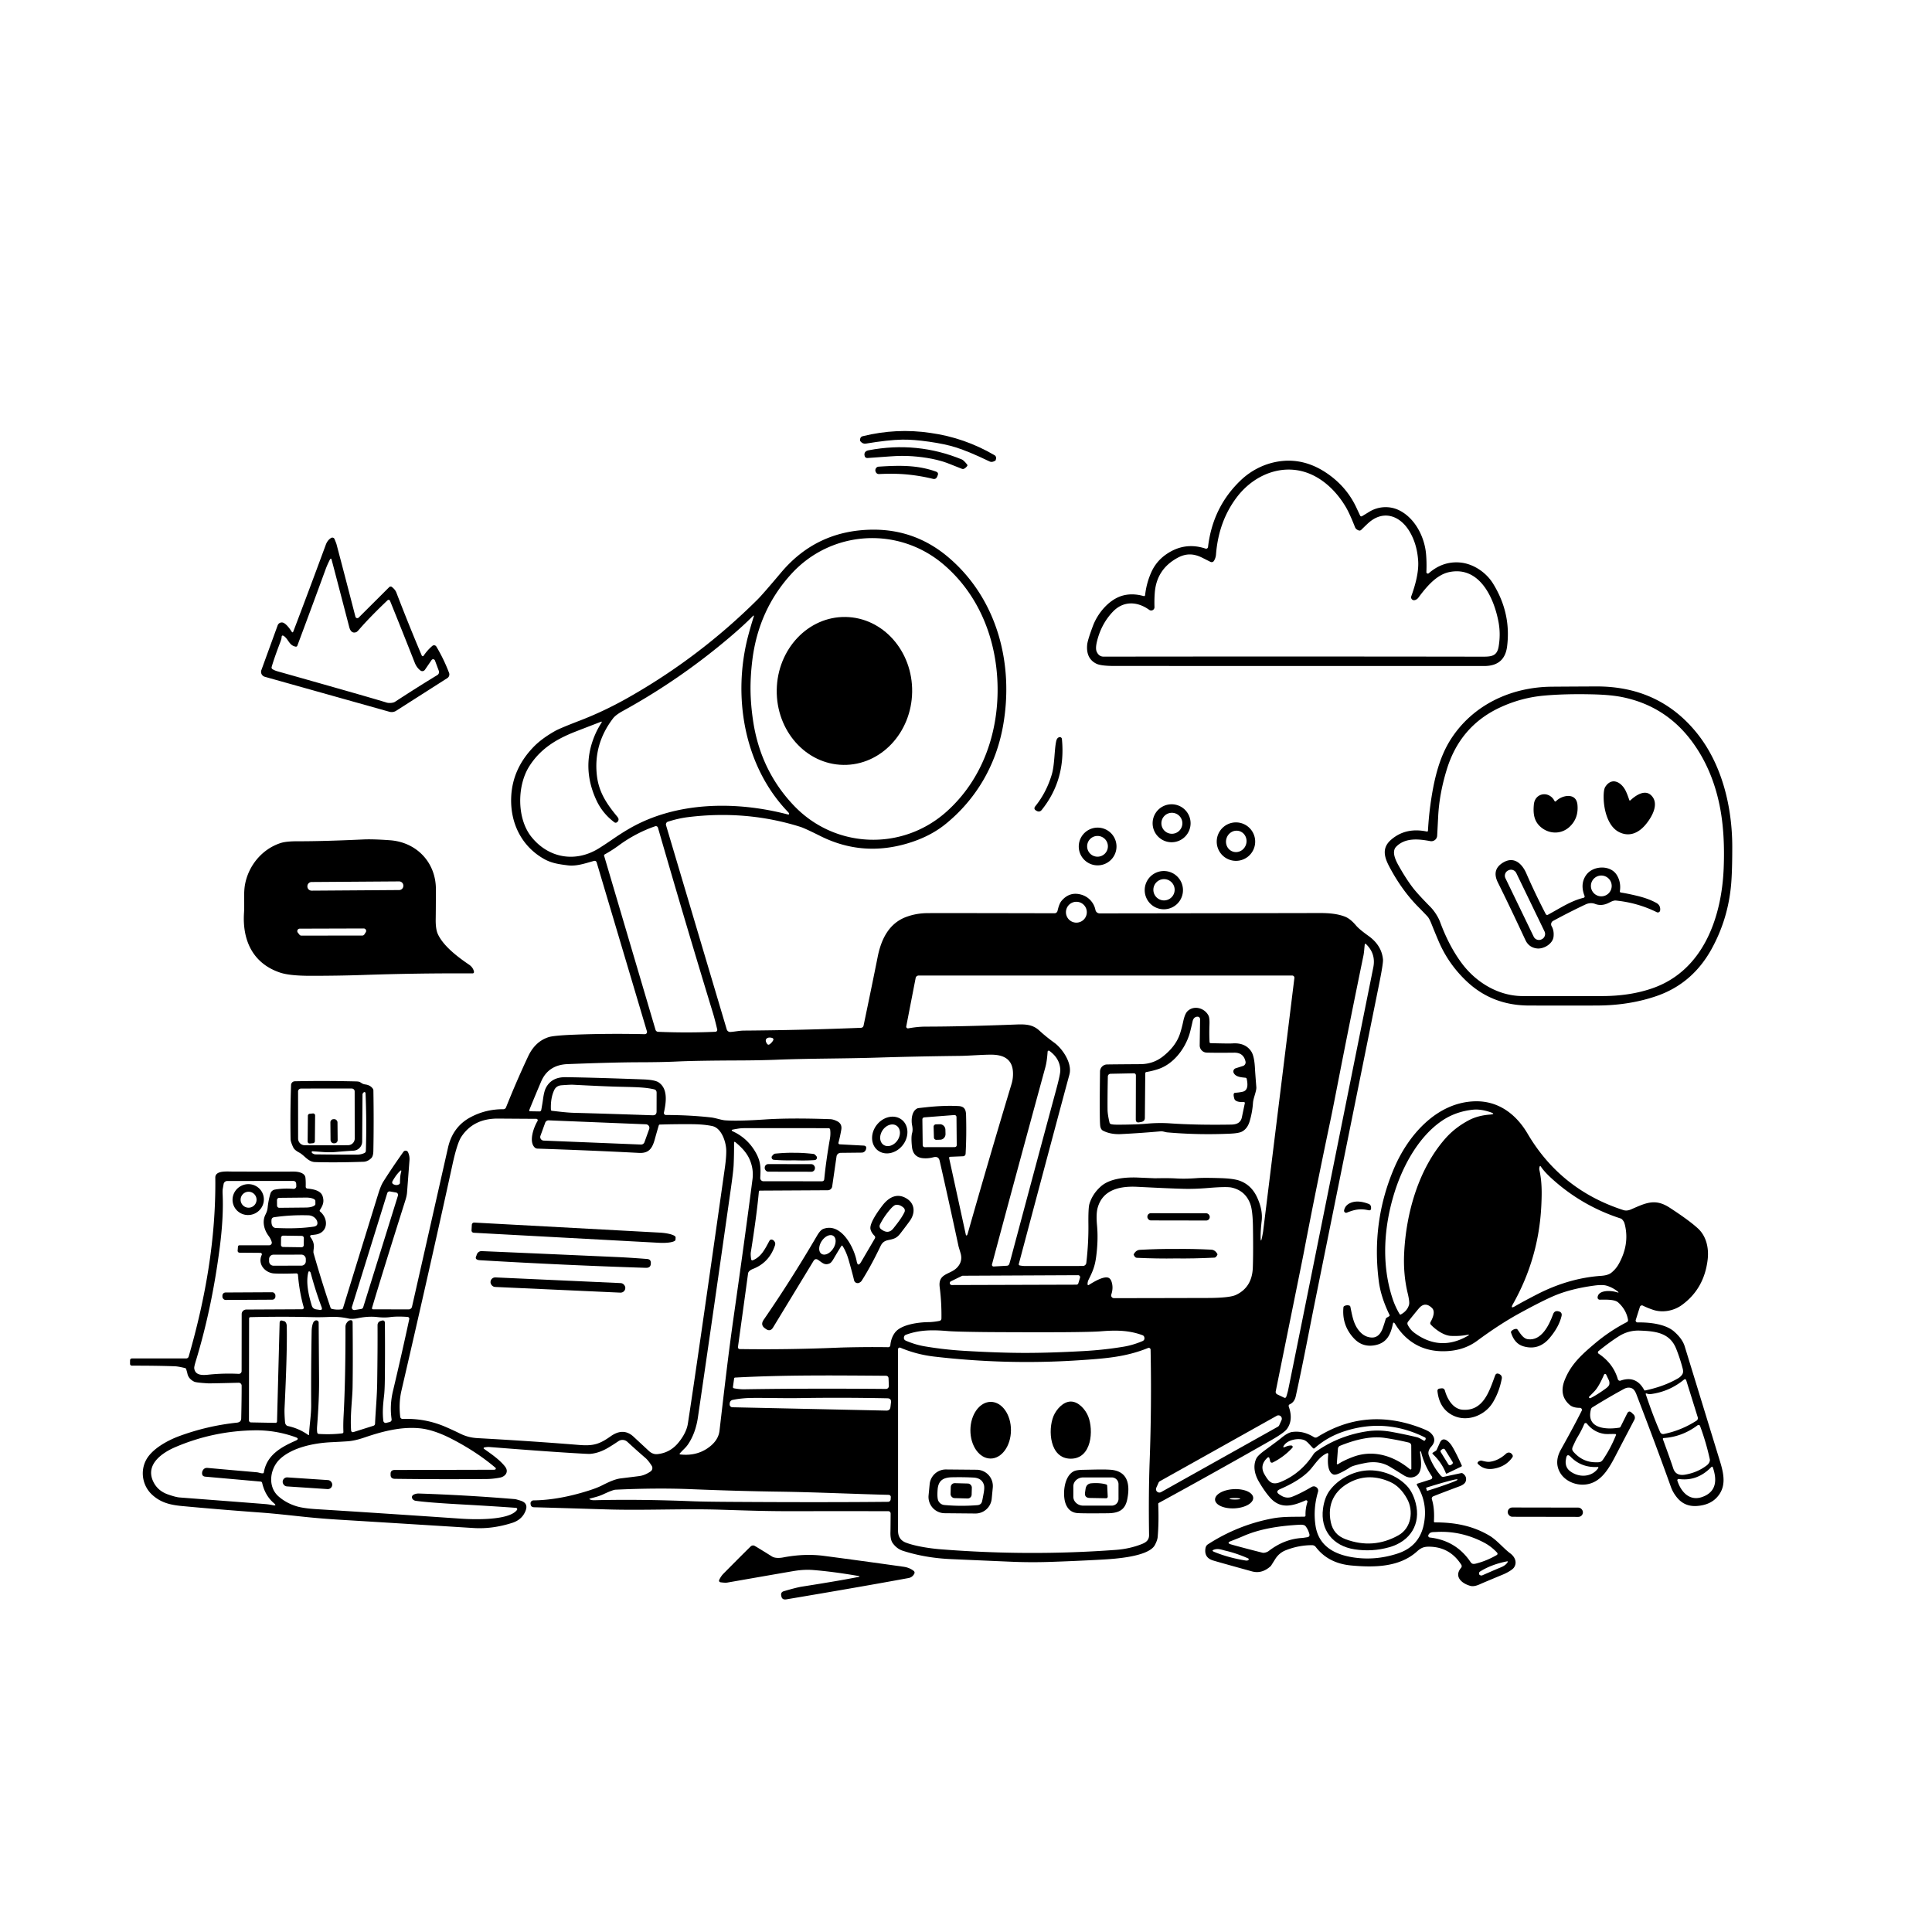 <svg xmlns="http://www.w3.org/2000/svg" version="1.1" viewBox="0.00 0.00 1028.00 1028.00">
<g id="Parent-Group"><path fill="#000000" d="   M 495.06 230.35   Q 513.10 232.84 529.12 242.17   Q 530.51 242.98 529.77 244.94   Q 529.75 244.97 529.71 245.00   Q 527.96 246.24 526.45 245.50   Q 515.67 240.28 508.50 238.02   Q 502.82 236.24 494.38 235.03   Q 485.95 233.82 480.00 233.92   Q 472.48 234.07 460.67 236.05   Q 459.01 236.33 457.68 234.65   Q 457.65 234.61 457.64 234.57   Q 457.48 232.49 459.04 232.10   Q 477.04 227.66 495.06 230.35   Z" id="Group-000000" />
<path fill="#000000" d="   M 473.54 242.85   Q 462.73 243.68 461.57 243.71   Q 460.06 243.74 459.95 241.90   Q 459.95 241.89 459.95 241.82   Q 460.00 240.00 462.18 239.59   Q 488.00 234.69 511.78 244.47   Q 512.78 244.88 514.59 247.16   Q 514.92 247.58 514.60 248.00   Q 513.86 248.99 512.89 249.45   Q 512.42 249.68 511.93 249.49   Q 507.98 247.97 505.68 247.02   C 499.48 244.44 492.18 243.25 485.50 242.76   Q 479.99 242.36 473.54 242.85   Z" id="Group-000000" />
<path fill="#000000" d="   M 724.61 274.71   Q 724.76 274.67 728.57 272.32   C 733.42 269.33 739.58 269.02 744.67 271.61   C 753.02 275.87 758.00 285.75 758.79 294.79   Q 759.18 299.18 758.97 304.40   A 0.77 0.77 0.0 0 0 760.25 305.01   Q 767.60 298.59 776.67 299.29   C 783.82 299.84 790.72 304.52 794.39 310.44   Q 804.16 326.18 801.91 343.98   Q 800.59 354.38 789.76 354.38   Q 707.72 354.39 592.96 354.35   Q 585.75 354.35 583.32 353.13   Q 577.83 350.39 578.47 343.12   Q 578.68 340.65 581.54 333.05   C 584.05 326.37 589.71 319.52 596.42 317.21   Q 601.92 315.33 608.55 317.17   A 0.60 0.59 10.9 0 0 609.30 316.66   Q 610.00 310.34 612.56 304.56   Q 615.24 298.53 620.76 294.79   Q 630.43 288.25 641.44 291.90   A 1.02 1.02 0.0 0 0 642.78 291.05   Q 645.27 269.76 660.24 255.51   C 665.54 250.46 672.32 246.93 679.66 245.65   Q 694.17 243.13 707.32 252.72   Q 716.89 259.70 721.74 270.14   Q 723.71 274.38 723.81 274.51   Q 724.08 274.87 724.61 274.71   Z   M 722.92 282.22   Q 721.44 281.67 721.00 280.53   Q 718.09 273.12 716.03 269.67   C 711.68 262.37 705.47 255.99 697.94 252.55   C 683.46 245.93 667.59 252.13 658.19 264.45   Q 648.39 277.29 647.02 295.07   Q 646.88 296.82 645.96 298.39   A 1.46 1.46 0.0 0 1 644.05 298.95   Q 641.75 297.79 639.70 296.76   C 635.17 294.50 631.11 294.35 626.59 296.80   Q 615.46 302.85 614.46 315.26   Q 614.16 318.93 614.29 323.04   A 1.76 1.76 0.0 0 1 611.51 324.51   C 605.11 319.90 597.75 319.66 592.21 325.42   Q 585.99 331.90 583.70 341.26   Q 582.77 345.06 583.56 346.81   Q 584.75 349.40 587.23 349.39   Q 687.57 349.26 789.05 349.41   C 793.69 349.42 796.55 349.02 797.40 344.11   Q 798.54 337.47 797.38 331.15   C 795.01 318.18 787.25 300.97 771.01 304.43   C 764.26 305.87 758.89 312.37 754.73 317.99   Q 753.96 319.03 752.77 319.32   A 1.56 1.56 0.0 0 1 750.93 317.26   C 753.01 311.52 754.98 304.48 754.60 298.50   Q 754.03 289.49 749.97 282.73   C 744.83 274.19 735.91 271.20 728.05 278.33   Q 726.93 279.34 724.30 281.93   A 1.31 1.31 0.0 0 1 722.92 282.22   Z" id="Group-000000" />
<path fill="#000000" d="   M 482.51 252.45   Q 475.93 251.84 467.85 252.24   Q 466.17 252.33 465.77 250.45   Q 465.76 250.38 465.76 250.37   A 2.01 1.84 87.1 0 1 467.46 248.31   C 478.67 247.57 488.21 247.41 498.02 250.93   Q 499.55 251.48 498.93 252.96   L 498.67 253.59   Q 498.01 255.18 496.39 254.79   Q 489.58 253.12 482.51 252.45   Z" id="Group-000000" />
<path fill="#000000" d="   M 257.61 770.21   A 0.38 0.38 0.0 0 0 257.49 770.88   C 260.76 773.22 265.81 776.56 268.77 780.40   C 270.86 783.11 268.95 785.68 265.98 786.24   Q 262.21 786.95 258.77 786.98   Q 233.42 787.18 210.15 786.87   Q 207.73 786.84 207.83 784.55   Q 207.84 784.48 207.84 784.46   Q 207.67 782.15 210.12 782.15   Q 215.87 782.16 262.75 782.04   Q 263.28 782.03 263.52 781.91   A 0.57 0.56 -38.9 0 0 263.63 780.98   Q 253.74 772.57 240.56 765.74   Q 230.67 760.61 222.98 759.95   C 212.93 759.08 203.05 761.76 193.75 764.94   Q 188.82 766.62 185.09 766.89   Q 181.85 767.12 176.20 767.39   C 167.01 767.83 155.75 770.15 149.15 776.16   C 143.63 781.18 142.18 790.91 148.17 796.19   Q 152.21 799.75 157.72 801.45   Q 161.37 802.58 168.35 803.01   Q 202.21 805.12 245.27 808.07   C 251.56 808.50 270.80 809.21 275.07 803.44   A 0.71 0.71 0.0 0 0 274.55 802.31   Q 263.39 801.48 245.07 800.46   Q 227.64 799.49 221.18 798.56   A 2.07 1.63 20.5 0 1 219.49 795.78   Q 219.99 795.19 221.20 794.87   Q 222.04 794.66 222.89 794.69   Q 248.63 795.55 274.01 797.67   Q 274.58 797.72 277.01 798.49   Q 281.17 799.80 279.71 803.71   Q 277.90 808.60 272.50 810.32   Q 261.98 813.67 252.04 813.05   Q 203.79 810.03 180.82 808.64   Q 171.62 808.08 162.75 807.18   C 156.53 806.54 146.76 805.40 138.75 804.82   Q 116.11 803.16 96.93 801.36   C 90.24 800.74 85.38 799.40 80.96 795.35   C 75.88 790.70 74.48 783.02 77.72 776.89   C 80.86 770.92 89.23 766.40 95.40 764.13   Q 110.26 758.66 126.00 756.99   Q 128.30 756.75 128.35 754.76   Q 128.58 744.67 128.58 737.31   A 1.56 1.56 0.0 0 0 126.98 735.75   Q 111.77 736.13 110.78 736.07   Q 104.41 735.70 103.35 735.18   Q 100.20 733.64 99.68 730.68   Q 99.63 730.39 99.07 728.52   Q 98.93 728.04 98.44 727.93   Q 94.80 727.05 93.02 726.98   Q 83.15 726.63 70.31 726.66   Q 69.19 726.67 69.19 725.54   L 69.20 723.93   Q 69.20 722.81 70.34 722.81   L 99.07 722.81   A 1.37 1.37 0.0 0 0 100.39 721.82   C 109.45 690.48 114.95 658.62 114.56 626.60   C 114.52 622.84 120.34 623.35 123.29 623.37   Q 135.37 623.43 156.27 623.39   C 158.39 623.38 162.17 623.94 162.51 626.56   Q 162.74 628.39 162.67 631.45   A 0.96 0.95 3.6 0 0 163.53 632.42   C 166.42 632.72 170.69 633.31 171.69 636.58   C 172.63 639.64 171.73 641.42 170.21 643.87   Q 169.92 644.34 170.35 644.69   C 174.96 648.51 174.61 655.87 167.96 656.90   Q 167.13 657.02 165.56 657.19   A 0.62 0.62 0.0 0 0 165.13 658.17   C 166.54 660.10 167.26 661.88 166.94 664.26   Q 166.68 666.22 166.83 666.73   Q 171.35 682.55 175.89 695.84   Q 176.05 696.33 176.55 696.45   Q 179.22 697.08 181.81 696.67   Q 182.33 696.58 182.49 696.08   Q 199.34 641.42 201.37 634.92   Q 202.66 630.79 203.97 628.72   Q 208.70 621.23 214.67 612.85   A 1.42 1.42 0.0 0 1 217.11 613.08   Q 218.05 615.11 217.88 617.35   Q 217.12 627.51 216.59 634.43   Q 216.46 636.26 215.73 638.55   Q 203.36 677.65 197.94 695.97   A 0.55 0.54 8.3 0 0 198.46 696.67   L 217.43 696.72   A 1.84 1.80 6.4 0 0 219.22 695.32   Q 224.29 672.99 238.37 610.69   Q 240.88 599.57 250.29 594.51   Q 258.39 590.15 267.84 590.20   A 1.50 1.50 0.0 0 0 269.24 589.26   Q 274.84 575.23 281.03 562.06   Q 284.73 554.19 291.86 551.87   Q 294.61 550.97 305.70 550.54   Q 323.50 549.85 343.10 550.28   A 1.16 1.16 0.0 0 0 344.23 548.79   L 317.52 459.01   Q 317.15 457.78 315.92 458.12   C 311.08 459.47 306.64 461.03 302.06 460.44   C 297.28 459.83 293.46 459.30 289.41 457.01   C 277.31 450.15 271.32 437.57 272.02 423.76   Q 272.76 409.02 283.81 397.53   Q 288.08 393.08 295.29 388.98   Q 297.86 387.52 308.38 383.48   Q 321.11 378.59 333.41 371.68   Q 371.80 350.09 403.04 319.04   Q 405.83 316.26 415.62 304.63   Q 434.36 282.38 463.54 281.84   Q 486.96 281.40 504.86 296.73   C 530.75 318.88 539.63 353.55 533.67 386.45   C 529.94 407.05 519.53 425.12 503.21 438.40   Q 494.74 445.29 482.62 448.84   Q 458.64 455.88 436.58 444.88   Q 428.19 440.69 425.83 439.95   Q 397.17 430.94 366.00 434.80   Q 361.02 435.42 355.42 437.20   A 1.56 1.55 72.9 0 0 354.40 439.13   L 386.69 547.73   A 1.92 1.92 0.0 0 0 388.66 549.10   C 391.08 548.93 393.50 548.39 395.78 548.37   Q 427.14 548.14 458.16 546.88   A 1.42 1.42 0.0 0 0 459.49 545.75   Q 464.06 523.91 467.03 509.02   C 468.86 499.89 472.93 491.27 482.30 487.85   Q 487.64 485.90 493.50 485.87   Q 504.27 485.81 561.11 485.94   A 1.62 1.62 0.0 0 0 562.69 484.70   C 563.11 482.95 563.72 480.66 564.85 479.32   Q 569.19 474.21 575.48 476.08   C 579.24 477.20 582.11 480.33 582.87 484.16   A 2.30 2.30 0.0 0 0 585.13 486.01   Q 618.42 485.98 702.30 485.82   C 707.04 485.81 711.47 486.18 715.44 487.66   C 717.70 488.50 719.65 490.22 721.59 492.51   Q 723.30 494.52 728.12 497.96   Q 735.13 502.96 735.87 510.46   Q 736.07 512.48 733.78 523.80   Q 719.07 596.66 699.97 691.19   C 696.42 708.75 693.72 723.52 689.46 742.94   Q 688.79 746.02 686.34 747.18   Q 685.44 747.60 685.77 748.53   Q 688.20 755.47 684.88 760.19   Q 683.37 762.35 676.34 766.35   Q 644.62 784.41 616.55 799.72   A 0.52 0.52 0.0 0 0 616.28 800.20   Q 616.67 809.78 616.00 817.73   Q 615.85 819.56 614.49 822.11   C 611.18 828.33 593.12 829.47 586.51 829.84   Q 571.88 830.65 558.26 831.09   Q 548.05 831.41 538.27 830.99   Q 511.98 829.86 506.01 829.59   Q 492.33 828.99 480.44 825.17   Q 477.20 824.13 475.00 821.08   Q 473.64 819.20 473.81 814.91   Q 473.84 814.11 473.90 805.36   A 1.27 1.27 0.0 0 0 472.63 804.08   Q 439.49 804.06 420.26 804.09   C 407.92 804.10 397.87 803.76 383.91 803.31   C 363.25 802.65 342.95 803.76 322.51 803.13   Q 290.95 802.16 284.19 802.00   Q 282.39 801.95 282.33 800.24   Q 282.33 800.24 282.31 800.17   A 1.61 1.56 -5.2 0 1 283.89 798.34   Q 297.31 798.17 313.03 793.20   Q 317.48 791.79 319.97 790.55   C 322.85 789.11 326.83 787.05 330.33 786.63   Q 338.04 785.69 340.19 785.40   Q 343.16 785.01 346.17 782.94   A 2.20 2.20 0.0 0 0 346.79 779.96   C 345.96 778.64 344.68 776.83 343.40 775.74   Q 339.04 772.00 333.82 767.19   A 3.84 3.84 0.0 0 0 329.06 766.84   Q 326.21 768.77 323.75 770.24   Q 318.70 773.26 313.87 773.61   Q 313.00 773.67 303.65 773.09   Q 287.19 772.07 260.75 769.97   Q 259.04 769.84 257.61 770.21   Z   M 399.35 367.37   Q 399.45 375.08 400.73 383.65   Q 404.71 410.13 422.52 428.75   C 444.42 451.65 480.14 452.92 503.67 431.85   C 522.39 415.08 531.12 390.76 530.81 365.76   C 530.50 340.75 521.18 316.66 502.05 300.35   C 478.01 279.87 442.33 282.02 421.00 305.45   Q 403.66 324.50 400.33 351.07   Q 399.26 359.67 399.35 367.37   Z   M 326.91 437.54   Q 320.66 432.87 317.41 425.95   Q 308.86 407.69 317.17 389.71   C 317.97 387.97 319.03 386.20 320.05 384.52   Q 320.52 383.76 319.68 384.08   Q 306.76 389.05 305.01 389.76   C 295.25 393.72 287.22 398.85 281.58 407.81   C 275.08 418.13 274.95 435.57 282.78 445.32   C 291.79 456.54 305.88 459.06 318.20 451.67   Q 320.78 450.12 326.52 446.19   Q 331.00 443.12 334.93 440.86   C 359.72 426.52 391.48 426.08 419.37 433.41   A 0.40 0.40 0.0 0 0 419.85 432.91   Q 419.72 432.49 419.41 432.17   C 395.61 407.54 389.60 369.93 398.25 337.71   Q 399.53 332.96 400.99 328.28   Q 401.41 326.96 400.44 327.95   Q 395.72 332.76 388.31 339.05   Q 361.77 361.62 331.50 378.25   Q 327.61 380.39 326.22 382.21   Q 315.59 396.12 317.64 412.96   C 318.70 421.67 322.97 427.94 328.40 434.48   Q 329.12 435.35 329.12 435.95   Q 329.13 436.94 328.23 437.56   A 1.13 1.13 0.0 0 1 326.91 437.54   Z   M 350.09 440.40   A 1.14 1.14 0.0 0 0 348.63 439.64   C 342.07 441.86 335.20 445.46 329.47 449.68   Q 325.76 452.41 321.77 454.62   Q 321.31 454.88 321.45 455.37   L 348.79 547.93   A 1.53 1.52 -7.0 0 0 350.20 549.02   Q 365.73 549.67 380.67 549.00   A 1.02 1.02 0.0 0 0 381.62 547.74   Q 380.31 542.16 379.36 539.05   Q 364.83 491.47 350.09 440.40   Z   M 578.28 485.38   A 5.55 5.55 0.0 0 0 572.73 479.83   A 5.55 5.55 0.0 0 0 567.18 485.38   A 5.55 5.55 0.0 0 0 572.73 490.93   A 5.55 5.55 0.0 0 0 578.28 485.38   Z   M 684.44 743.09   Q 684.79 742.05 685.30 740.12   Q 685.77 738.36 730.72 514.74   Q 732.19 507.45 726.79 502.29   A 0.37 0.37 0.0 0 0 726.17 502.52   C 725.94 504.49 725.84 506.70 725.47 508.49   Q 717.87 545.41 711.97 575.72   Q 709.02 590.90 708.07 595.38   Q 699.86 634.39 693.60 667.21   Q 693.06 670.04 678.80 740.34   A 1.48 1.44 18.7 0 0 679.62 741.94   L 683.21 743.66   Q 684.11 744.08 684.44 743.09   Z   M 671.59 658.00   Q 672.05 655.65 672.13 654.95   Q 687.74 528.48 688.73 520.40   A 1.20 1.20 0.0 0 0 687.53 519.06   L 488.80 519.08   A 1.61 1.60 5.5 0 0 487.21 520.38   L 482.21 546.12   A 0.92 0.90 0.3 0 0 483.27 547.18   C 486.38 546.62 489.35 546.27 492.61 546.26   Q 512.20 546.24 541.01 545.12   C 546.13 544.92 549.68 545.30 552.99 548.33   Q 556.66 551.70 560.98 554.82   C 565.24 557.89 570.67 565.69 569.02 571.77   Q 564.13 589.75 542.09 672.56   A 0.62 0.62 0.0 0 0 542.55 673.32   Q 544.06 673.64 545.68 673.64   Q 575.25 673.62 576.17 673.61   A 1.87 1.87 0.0 0 0 578.02 671.96   Q 579.25 661.33 579.13 651.39   Q 579.03 642.77 579.66 640.64   Q 581.27 635.27 585.78 631.26   C 590.56 627.03 598.80 626.30 605.47 626.57   Q 614.60 626.96 614.70 626.95   Q 621.69 626.79 625.75 627.04   Q 630.71 627.34 636.82 626.87   Q 640.41 626.59 649.38 626.87   Q 656.29 627.08 659.51 628.22   Q 665.82 630.46 668.89 637.09   Q 672.00 643.79 671.33 649.61   Q 670.75 654.65 670.76 657.93   Q 670.78 662.17 671.59 658.00   Z   M 411.43 553.49   A 0.82 0.82 0.0 0 0 411.00 552.34   C 408.71 551.48 406.23 552.71 408.15 555.39   Q 408.74 556.21 409.56 555.62   Q 410.78 554.73 411.43 553.49   Z   M 535.73 673.49   Q 536.77 673.43 537.08 672.43   Q 537.42 671.32 537.97 669.27   Q 553.43 611.40 561.90 580.12   Q 564.23 571.53 564.18 569.44   Q 564.04 563.27 558.36 559.15   A 0.59 0.59 0.0 0 0 557.43 559.58   C 557.22 562.49 556.94 565.23 556.18 568.03   Q 539.46 629.24 527.83 672.79   A 0.88 0.88 0.0 0 0 528.73 673.89   L 535.73 673.49   Z   M 460.77 611.53   A 2.38 2.31 6.3 0 1 458.50 613.30   L 447.29 613.42   A 2.23 2.22 3.8 0 0 445.11 615.33   L 442.80 631.30   A 2.37 2.36 3.9 0 1 440.47 633.32   L 404.33 633.52   Q 403.84 633.53 403.79 634.01   Q 402.68 646.34 399.52 666.25   Q 399.31 667.56 399.69 670.09   A 0.63 0.63 0.0 0 0 400.56 670.58   C 405.01 668.76 406.96 664.77 409.33 660.36   Q 410.08 658.96 411.61 660.00   Q 411.64 660.01 411.97 660.42   Q 412.76 661.41 412.37 662.61   Q 409.33 671.82 400.62 675.19   C 399.51 675.62 398.19 676.46 398.04 677.57   Q 396.52 688.86 392.66 716.72   A 0.98 0.98 0.0 0 0 393.62 717.83   Q 418.80 718.21 445.89 717.08   Q 450.36 716.89 459.29 716.79   Q 465.66 716.72 472.64 716.83   A 1.09 1.08 -86.9 0 0 473.74 715.85   Q 474.11 711.84 476.22 709.04   C 479.57 704.59 489.29 703.50 494.37 703.49   Q 495.25 703.48 497.07 703.28   Q 498.46 703.12 499.77 702.86   Q 500.92 702.63 500.93 701.47   Q 501.05 693.13 500.00 684.86   C 499.05 677.36 505.63 678.34 509.31 674.40   Q 512.40 671.10 511.09 666.74   Q 510.06 663.31 510.04 663.20   Q 504.66 638.14 500.01 617.76   C 499.56 615.76 498.40 615.30 496.47 615.81   Q 494.18 616.42 491.74 616.31   Q 485.88 616.07 485.25 610.23   Q 484.70 605.05 485.33 602.87   Q 485.82 601.19 485.33 598.80   C 484.75 595.94 485.07 590.92 488.37 589.67   Q 488.50 589.62 492.69 589.17   Q 502.27 588.12 509.99 588.52   C 512.99 588.68 513.95 590.23 514.03 593.23   Q 514.34 604.36 513.79 613.91   A 1.44 1.40 0.4 0 1 512.41 615.24   L 505.55 615.52   A 0.56 0.55 -7.3 0 0 505.02 616.19   L 513.94 657.11   A 0.34 0.34 0.0 0 0 514.54 657.24   Q 514.74 656.97 514.90 656.41   Q 526.40 615.96 538.24 576.74   Q 539.18 573.63 538.98 570.29   C 538.56 563.33 533.71 561.22 527.50 561.18   C 522.99 561.15 515.34 561.77 511.18 561.82   Q 485.98 562.13 467.50 562.72   C 448.66 563.33 431.53 563.14 412.77 563.89   Q 404.37 564.22 392.78 564.26   Q 370.24 564.34 360.05 564.83   Q 352.24 565.20 340.03 565.22   Q 326.95 565.24 302.04 566.20   Q 291.73 566.59 287.93 575.49   Q 284.64 583.20 281.68 590.52   Q 281.37 591.29 282.11 591.30   L 287.00 591.38   Q 287.85 591.39 288.00 590.58   Q 288.59 587.42 288.97 584.66   Q 289.51 580.74 290.44 578.91   Q 293.43 573.05 301.02 573.16   Q 315.31 573.35 342.25 574.34   Q 348.41 574.57 350.41 575.90   C 355.54 579.30 354.45 586.60 353.27 591.96   A 1.09 1.09 0.0 0 0 354.33 593.28   Q 366.97 593.31 378.30 594.57   C 380.84 594.86 383.82 595.98 385.85 596.12   Q 392.67 596.62 407.09 595.65   Q 420.47 594.75 441.76 595.50   Q 443.38 595.56 445.40 596.57   Q 448.18 597.96 447.64 601.09   Q 447.05 604.57 446.14 608.00   A 0.70 0.70 0.0 0 0 446.78 608.88   L 459.51 609.56   Q 461.24 609.65 460.83 611.32   Q 460.80 611.41 460.77 611.53   Z   M 328.50 578.22   Q 320.92 578.02 304.75 577.17   Q 303.63 577.11 298.80 577.46   C 296.94 577.60 295.64 578.47 294.92 579.97   Q 292.87 584.27 293.14 590.45   Q 293.17 590.99 293.71 591.05   C 296.95 591.41 301.54 592.03 305.61 592.13   Q 320.84 592.52 347.27 593.43   Q 349.36 593.50 349.36 591.39   L 349.38 581.44   Q 349.39 579.93 347.98 579.61   C 342.96 578.45 337.94 578.46 328.50 578.22   Z   M 507.99 610.37   A 1.08 1.08 0.0 0 0 509.07 609.28   L 508.94 594.37   A 1.08 1.08 0.0 0 0 507.78 593.30   L 491.79 594.54   A 1.08 1.08 0.0 0 0 490.79 595.63   L 490.96 609.33   A 1.08 1.08 0.0 0 0 492.04 610.40   L 507.99 610.37   Z   M 284.47 610.52   C 281.24 607.30 284.04 599.74 286.02 596.48   A 0.77 0.77 0.0 0 0 285.37 595.32   Q 283.53 595.32 265.01 595.19   Q 251.96 595.10 245.50 604.84   Q 243.25 608.22 240.75 619.69   Q 229.03 673.36 213.62 739.88   Q 212.08 746.52 212.96 753.89   A 1.27 1.27 0.0 0 0 214.28 755.01   Q 226.31 754.54 237.24 759.30   Q 241.40 761.11 244.58 762.69   C 248.00 764.38 250.86 765.04 254.30 765.23   Q 283.22 766.82 308.14 768.85   C 315.79 769.47 319.03 768.41 324.95 764.22   Q 331.71 759.43 337.13 764.48   Q 338.91 766.14 345.30 772.07   C 346.52 773.21 348.09 773.90 349.76 773.73   Q 356.64 773.05 361.14 767.43   Q 365.26 762.29 366.01 757.50   Q 370.46 728.81 385.63 621.84   Q 386.51 615.65 386.43 612.05   C 386.34 607.74 384.01 600.28 379.03 599.18   Q 374.67 598.22 368.00 598.17   Q 359.62 598.10 351.03 598.37   A 0.51 0.51 0.0 0 0 350.55 598.74   Q 349.31 602.92 348.46 606.03   C 347.12 610.95 345.36 613.73 340.01 613.45   Q 313.67 612.08 285.96 611.17   A 2.21 2.21 0.0 0 1 284.47 610.52   Z   M 291.96 596.13   A 1.90 1.90 0.0 0 0 290.10 597.38   L 287.57 604.35   A 1.90 1.90 0.0 0 0 289.28 606.90   L 341.05 609.00   A 1.90 1.90 0.0 0 0 342.91 607.75   L 345.42 600.78   A 1.90 1.90 0.0 0 0 343.71 598.23   L 291.96 596.13   Z   M 390.34 602.18   Q 397.59 605.64 401.79 612.68   C 404.92 617.94 404.81 621.38 404.52 626.74   A 1.72 1.71 1.5 0 0 406.24 628.54   L 437.30 628.55   Q 438.47 628.55 438.58 627.38   Q 439.55 617.51 441.59 605.89   Q 442.03 603.38 441.72 601.05   A 0.88 0.88 0.0 0 0 440.85 600.29   Q 438.11 600.28 396.15 600.28   Q 394.39 600.28 392.87 600.52   Q 391.24 600.78 389.62 601.11   A 0.34 0.34 0.0 0 0 389.49 601.71   Q 389.73 601.89 390.34 602.18   Z   M 363.96 771.02   Q 363.13 771.83 361.70 773.36   A 0.33 0.32 24.6 0 0 361.91 773.90   Q 370.24 774.83 376.42 770.65   Q 382.20 766.74 382.84 761.29   C 385.28 740.44 387.43 721.40 390.25 701.57   Q 396.61 656.94 400.40 627.45   Q 401.11 621.98 398.81 616.78   C 397.19 613.14 394.30 610.21 391.15 607.64   A 0.34 0.34 0.0 0 0 390.59 607.91   Q 390.61 614.74 390.36 620.00   Q 390.20 623.14 388.95 632.00   Q 379.48 698.75 371.37 754.07   Q 370.12 762.61 366.08 768.55   Q 365.32 769.68 363.96 771.02   Z   M 212.82 629.36   C 212.89 626.48 212.95 625.53 213.45 623.54   Q 213.78 622.22 212.79 623.16   Q 210.76 625.09 208.82 628.56   A 1.11 1.11 0.0 0 0 209.27 630.09   Q 210.98 630.99 212.37 630.14   Q 212.81 629.87 212.82 629.36   Z   M 126.61 663.42   Q 126.67 662.61 127.49 662.61   L 143.25 662.60   A 1.38 1.38 0.0 0 0 144.57 660.82   Q 144.06 659.12 142.91 657.59   C 140.56 654.45 139.38 650.07 141.20 646.38   C 141.84 645.09 142.25 644.12 142.42 642.53   Q 142.86 638.42 143.89 635.07   A 3.04 3.04 0.0 0 1 146.26 632.97   Q 150.74 632.17 156.11 632.58   A 1.44 1.37 1.3 0 0 157.66 631.17   L 157.62 630.06   Q 157.56 628.37 155.97 628.37   L 120.96 628.39   A 2.01 1.95 5.1 0 0 118.99 629.98   Q 118.81 630.97 118.52 632.65   Q 118.38 633.52 118.46 635.41   Q 119.02 647.52 116.93 663.75   Q 112.78 696.06 104.16 724.29   Q 103.27 727.22 103.35 728.00   C 103.78 731.75 107.39 731.83 110.73 731.47   Q 118.87 730.61 127.01 731.02   A 1.48 1.48 0.0 0 0 128.56 729.54   L 128.60 699.22   A 2.48 2.41 -0.1 0 1 131.06 696.80   L 160.81 696.65   A 0.84 0.83 -8.1 0 0 161.61 695.58   Q 159.31 687.60 158.54 678.32   A 0.83 0.83 0.0 0 0 157.68 677.56   Q 150.14 677.82 145.93 677.60   C 141.27 677.36 136.89 672.83 139.27 667.73   A 0.78 0.77 12.7 0 0 138.57 666.63   L 127.44 666.54   A 1.01 1.00 -87.5 0 1 126.45 665.44   L 126.61 663.42   Z   M 591.56 682.33   Q 592.45 685.43 591.31 688.79   A 1.47 1.47 0.0 0 0 592.70 690.73   Q 598.39 690.75 642.62 690.64   Q 654.26 690.61 657.67 689.00   Q 666.21 684.97 666.61 674.55   Q 666.90 666.77 666.68 652.64   Q 666.54 644.03 665.25 640.56   Q 662.63 633.53 655.37 631.90   Q 652.70 631.29 642.72 632.12   Q 635.76 632.70 630.00 632.56   Q 622.51 632.38 605.16 631.49   C 595.83 631.02 586.76 632.99 584.06 642.64   Q 583.15 645.89 583.71 651.95   Q 584.45 659.80 583.24 668.82   C 582.57 673.80 581.46 676.44 579.22 680.93   Q 578.66 682.05 578.68 683.40   A 0.41 0.41 0.0 0 0 579.31 683.74   C 581.88 682.13 586.60 679.25 589.32 679.75   Q 590.91 680.04 591.56 682.33   Z   M 187.26 695.39   A 1.29 1.29 0.0 0 0 188.70 697.05   L 192.22 696.49   A 1.29 1.29 0.0 0 0 193.25 695.60   L 211.74 636.19   A 1.29 1.29 0.0 0 0 210.73 634.53   L 207.52 633.96   A 1.29 1.29 0.0 0 0 206.06 634.85   L 187.26 695.39   Z   M 147.38 638.57   L 147.41 641.49   A 1.19 1.19 0.0 0 0 148.61 642.66   L 162.86 642.52   A 4.98 1.80 -0.6 0 0 167.82 640.66   L 167.80 638.96   A 4.98 1.80 -0.6 0 0 162.80 637.22   L 148.55 637.36   A 1.19 1.19 0.0 0 0 147.38 638.57   Z   M 150.44 653.52   Q 159.53 653.77 166.87 652.69   Q 169.53 652.29 168.71 649.73   Q 168.67 649.63 168.67 649.62   A 5.27 4.79 -9.4 0 0 164.10 646.66   Q 154.93 646.37 145.87 647.67   Q 144.55 647.86 144.46 649.19   Q 144.19 653.02 146.58 653.39   Q 146.79 653.42 150.44 653.52   Z   M 161.676 658.755   A 1.13 1.13 0.0 0 0 160.562 657.609   L 150.703 657.471   A 1.13 1.13 0.0 0 0 149.557 658.586   L 149.504 662.365   A 1.13 1.13 0.0 0 0 150.618 663.511   L 160.477 663.649   A 1.13 1.13 0.0 0 0 161.623 662.534   L 161.676 658.755   Z   M 162.719 669.913   A 2.34 2.34 0.0 0 0 160.375 667.577   L 145.515 667.603   A 2.34 2.34 0.0 0 0 143.179 669.947   L 143.181 671.127   A 2.34 2.34 0.0 0 0 145.525 673.463   L 160.385 673.437   A 2.34 2.34 0.0 0 0 162.721 671.093   L 162.719 669.913   Z   M 164.07 676.85   C 162.64 682.44 164.23 689.22 165.88 694.66   Q 166.41 696.43 168.29 696.71   L 170.02 696.97   Q 171.76 697.23 171.14 695.56   Q 167.84 686.75 165.34 677.39   Q 165.18 676.78 164.76 676.55   A 0.47 0.47 0.0 0 0 164.07 676.85   Z   M 512.29 678.81   A 1.05 1.05 0.0 0 0 511.83 678.91   L 505.98 681.76   A 1.05 1.05 0.0 0 0 506.44 683.76   L 572.77 683.56   A 1.05 1.05 0.0 0 0 573.78 682.82   L 574.67 679.87   A 1.05 1.05 0.0 0 0 573.66 678.52   L 512.29 678.81   Z   M 204.80 704.04   Q 204.93 721.09 204.77 734.08   Q 204.70 739.60 204.38 742.44   C 203.81 747.35 203.42 751.36 203.97 756.00   A 1.27 1.21 80.0 0 0 205.46 757.10   L 207.20 756.68   Q 208.54 756.35 208.35 755.02   Q 207.29 747.71 209.11 740.08   Q 213.64 721.05 217.72 702.10   Q 218.00 700.80 216.68 700.71   Q 211.24 700.32 207.37 700.84   Q 204.50 701.22 200.80 700.80   Q 195.91 700.24 190.26 701.43   C 188.88 701.72 186.76 701.86 185.69 701.62   Q 180.62 700.50 175.73 700.71   Q 170.64 700.94 166.89 700.85   Q 150.32 700.43 133.20 700.84   A 0.68 0.68 0.0 0 0 132.54 701.52   L 132.47 755.77   A 1.08 1.08 0.0 0 0 133.53 756.85   L 146.51 757.09   Q 147.38 757.11 147.41 756.24   L 148.78 704.00   Q 148.83 702.09 150.60 702.83   Q 150.78 702.91 150.89 702.91   A 2.68 1.70 89.5 0 1 152.58 705.52   Q 152.88 719.20 151.41 749.25   Q 151.28 751.94 151.65 756.59   Q 151.80 758.48 153.27 758.80   Q 159.18 760.09 164.00 763.53   A 0.28 0.28 0.0 0 0 164.45 763.31   C 164.61 758.43 165.60 753.10 165.57 747.55   Q 165.46 728.53 165.83 708.24   Q 165.86 706.83 166.10 705.63   Q 166.51 703.66 167.10 703.12   Q 168.22 702.09 169.19 702.89   A 1.23 0.95 -75.2 0 1 169.56 703.76   Q 169.57 704.51 169.78 734.51   Q 169.84 744.41 168.74 758.76   Q 168.57 760.89 168.81 762.27   A 0.85 0.85 0.0 0 0 169.59 762.98   Q 176.10 763.39 182.03 762.69   Q 182.74 762.60 182.72 761.89   Q 182.57 757.92 182.81 753.52   Q 183.87 734.22 183.82 705.99   Q 183.82 704.30 185.30 702.95   Q 185.60 702.68 186.10 702.54   Q 187.61 702.13 187.63 703.70   Q 187.82 724.82 187.61 738.06   C 187.52 744.13 186.23 753.40 186.83 761.18   A 0.94 0.94 0.0 0 0 188.05 762.00   L 198.73 758.63   A 1.19 1.18 -7.6 0 0 199.56 757.55   C 199.86 750.54 200.57 743.63 200.69 736.16   Q 200.96 717.93 200.89 705.22   Q 200.88 703.34 202.69 702.82   Q 202.78 702.80 203.00 702.73   Q 204.78 702.18 204.80 704.04   Z   M 544.94 719.87   Q 558.75 719.89 576.62 718.89   Q 587.44 718.29 597.77 716.58   Q 602.78 715.76 607.87 713.60   Q 609.26 713.01 608.86 711.48   A 1.51 1.49 -87.4 0 0 607.94 710.46   C 600.61 707.72 593.50 707.74 585.57 708.39   Q 581.43 708.73 566.25 708.85   Q 560.21 708.89 544.96 708.87   Q 529.71 708.84 523.67 708.77   Q 508.49 708.60 504.35 708.25   C 496.42 707.57 489.31 707.52 481.97 710.24   A 1.51 1.49 87.6 0 0 481.05 711.25   Q 480.64 712.78 482.03 713.38   Q 487.11 715.56 492.12 716.39   Q 502.44 718.14 513.26 718.78   Q 531.13 719.84 544.94 719.87   Z   M 479.10 717.11   A 0.91 0.91 0.0 0 0 477.83 717.95   Q 477.87 763.90 477.84 814.49   Q 477.84 819.18 481.95 820.79   C 486.74 822.67 494.57 823.88 500.09 824.33   Q 547.30 828.10 593.73 824.68   Q 601.18 824.13 607.68 821.53   C 610.03 820.59 611.45 819.30 611.41 816.75   Q 611.08 794.95 611.73 777.28   Q 612.81 748.04 612.22 718.13   A 0.98 0.98 0.0 0 0 610.88 717.25   C 599.13 722.03 588.42 722.85 573.75 723.81   Q 535.48 726.32 496.96 721.81   Q 487.67 720.72 479.10 717.11   Z   M 390.61 733.54   L 390.00 737.93   Q 389.91 738.60 390.66 738.73   Q 393.63 739.27 396.03 739.23   Q 430.06 738.68 471.44 739.04   A 1.56 1.51 89.0 0 0 472.95 737.42   L 472.79 733.44   Q 472.73 732.04 471.25 732.03   C 442.41 731.82 417.49 731.58 391.18 732.99   Q 390.68 733.02 390.61 733.54   Z   M 389.69 748.79   L 471.59 750.57   Q 473.57 750.61 473.80 748.67   L 474.09 746.22   Q 474.34 744.06 472.17 744.02   Q 447.52 743.53 425.43 743.91   C 417.44 744.05 409.18 743.77 400.76 743.82   Q 394.81 743.85 389.88 744.87   Q 388.19 745.22 388.25 747.35   A 1.48 1.48 0.0 0 0 389.69 748.79   Z   M 679.93 759.15   A 1.81 1.81 0.0 0 0 680.69 758.31   L 681.89 755.64   A 1.81 1.81 0.0 0 0 679.36 753.32   L 617.20 788.12   A 1.81 1.81 0.0 0 0 616.44 788.96   L 615.25 791.63   A 1.81 1.81 0.0 0 0 617.78 793.95   L 679.93 759.15   Z   M 107.60 783.13   Q 108.32 780.88 110.48 781.07   Q 127.23 782.58 136.69 783.39   C 137.62 783.47 138.82 784.01 139.81 783.94   Q 140.31 783.91 140.39 783.42   C 141.98 774.21 149.44 770.05 157.30 766.57   Q 159.61 765.54 157.23 764.70   Q 146.61 760.90 135.52 761.06   Q 113.49 761.37 93.31 769.99   C 86.07 773.09 77.58 779.15 81.32 787.84   Q 83.61 793.16 89.38 795.18   Q 93.55 796.63 95.50 796.78   Q 135.83 799.87 141.00 800.29   Q 143.26 800.48 145.09 800.89   Q 147.63 801.45 145.66 799.75   Q 141.02 795.74 139.48 789.01   A 0.88 0.87 -3.8 0 0 138.70 788.34   L 109.26 785.72   Q 107.19 785.53 107.58 783.23   Q 107.59 783.16 107.60 783.13   Z   M 314.02 797.34   Q 313.21 797.56 313.98 797.89   Q 314.94 798.30 316.30 798.26   Q 340.04 797.66 368.55 798.81   Q 374.29 799.04 388.52 799.13   Q 438.61 799.45 472.56 799.11   A 1.39 1.37 -88.4 0 0 473.91 797.80   L 473.99 796.57   A 1.21 1.11 2.4 0 0 472.80 795.39   C 455.76 794.99 434.03 793.97 414.77 793.70   Q 392.42 793.39 367.51 792.37   Q 349.23 791.63 327.47 792.66   Q 326.10 792.73 321.02 795.09   C 318.79 796.12 317.07 796.53 314.02 797.34   Z" id="Group-000000" />
<path fill="#000000" d="   M 156.09 335.96   Q 163.72 315.96 173.34 289.90   C 173.93 288.31 174.82 287.07 176.17 286.24   A 1.27 1.27 0.0 0 1 178.01 286.85   Q 178.92 289.07 179.06 289.60   Q 183.65 306.93 189.12 328.14   A 1.03 1.03 0.0 0 0 190.84 328.62   L 207.11 312.40   A 1.07 1.07 0.0 0 1 208.52 312.32   Q 210.29 313.70 210.92 315.35   Q 217.94 333.58 224.43 348.83   A 0.55 0.55 0.0 0 0 225.40 348.92   Q 227.39 345.94 230.03 343.69   A 1.43 1.43 0.0 0 1 232.18 344.04   Q 236.08 350.53 238.94 358.01   A 2.35 2.34 -26.8 0 1 238.00 360.83   L 210.80 378.19   A 4.43 4.43 0.0 0 1 207.22 378.73   L 140.90 360.11   A 2.73 2.71 17.8 0 1 139.07 356.57   L 147.74 332.75   A 2.33 2.30 -66.7 0 1 150.95 331.45   Q 152.80 332.39 155.16 336.05   Q 155.72 336.92 156.09 335.96   Z   M 157.35 344.08   C 154.08 343.52 153.63 340.61 151.51 338.79   Q 149.87 337.38 149.83 339.17   Q 149.81 339.91 148.99 342.07   Q 145.83 350.38 144.54 354.91   A 1.02 1.02 0.0 0 0 144.99 356.06   Q 146.18 356.79 147.65 357.20   Q 198.25 371.48 205.74 373.84   C 206.93 374.21 209.16 374.08 210.16 373.43   Q 222.15 365.60 232.72 359.19   A 1.91 1.86 64.3 0 0 233.48 356.92   L 231.45 351.47   A 1.04 1.02 52.3 0 0 229.64 351.21   L 226.12 356.35   A 1.71 1.63 -54.6 0 1 223.76 356.80   C 222.39 355.79 221.35 354.32 220.68 352.62   Q 213.69 334.87 207.52 319.67   A 0.80 0.80 0.0 0 0 206.22 319.39   Q 196.75 328.40 191.18 334.85   Q 190.05 336.17 189.57 336.35   C 187.43 337.16 186.34 335.64 185.82 333.63   Q 178.45 305.35 176.50 297.98   Q 176.13 296.59 175.48 297.87   Q 174.15 300.49 173.36 302.63   Q 166.77 320.67 158.21 343.58   A 0.78 0.78 0.0 0 1 157.35 344.08   Z" id="Group-000000" />
<ellipse fill="#000000" cx="0.00" cy="0.00" transform="translate(449.32,367.64) rotate(90.9)" rx="39.36" ry="36.03" id="Group-000000" />
<path fill="#000000" d="   M 759.24 442.46   A 0.47 0.47 0.0 0 0 759.80 442.03   Q 760.21 434.88 761.03 428.80   C 762.73 416.17 765.45 403.54 771.94 393.39   C 783.56 375.21 803.66 365.75 825.02 365.40   Q 828.08 365.35 849.25 365.25   Q 882.70 365.10 902.80 389.95   C 916.11 406.40 921.71 428.99 921.72 450.56   Q 921.73 463.65 921.11 470.69   Q 919.47 489.16 910.62 505.12   Q 900.47 523.41 881.48 529.97   Q 867.07 534.94 850.00 535.03   Q 836.91 535.10 813.51 535.03   Q 793.90 534.98 780.27 522.03   Q 770.81 513.04 765.69 501.30   Q 764.10 497.64 761.64 491.51   Q 760.51 488.66 759.51 487.59   Q 757.30 485.23 754.58 482.48   Q 745.86 473.66 739.24 461.14   C 736.48 455.91 735.24 451.13 740.15 446.85   Q 747.93 440.08 759.24 442.46   Z   M 764.70 444.69   A 3.11 3.11 0.0 0 1 761.02 447.55   C 754.82 446.39 747.76 445.63 742.94 450.48   C 740.25 453.18 742.70 457.97 744.34 460.86   Q 748.34 467.93 751.94 472.57   Q 754.54 475.91 761.06 482.52   C 763.17 484.66 765.24 487.83 766.29 490.66   Q 771.06 503.54 777.87 512.64   C 785.37 522.66 797.05 529.81 809.75 530.00   Q 816.67 530.10 852.75 530.00   Q 867.49 529.96 879.35 525.81   C 906.26 516.40 916.03 488.22 917.14 462.35   Q 917.96 443.16 914.99 428.60   Q 911.06 409.25 900.51 394.85   Q 886.36 375.53 862.90 370.87   Q 856.94 369.69 847.52 369.46   Q 832.84 369.11 821.54 370.13   Q 809.49 371.21 798.35 376.35   Q 776.97 386.21 769.84 409.36   Q 765.87 422.25 765.25 434.26   Q 764.77 443.51 764.70 444.69   Z" id="Group-000000" />
<path fill="#000000" d="   M 559.62 412.19   C 561.21 406.93 560.98 398.96 561.98 394.46   C 562.17 393.60 562.54 392.49 563.70 392.24   A 1.10 1.10 0.0 0 1 565.03 393.21   Q 567.17 414.88 554.33 430.91   Q 553.18 432.34 551.63 431.48   L 551.40 431.36   Q 549.73 430.43 550.90 428.97   Q 556.78 421.64 559.62 412.19   Z" id="Group-000000" />
<path fill="#000000" d="   M 867.49 425.87   C 870.25 423.30 875.09 419.89 878.51 423.13   C 883.30 427.66 878.71 435.26 875.21 439.23   C 871.40 443.53 866.57 445.35 861.39 442.69   C 855.35 439.58 853.23 430.34 853.28 423.75   Q 853.31 419.98 854.19 418.63   C 857.69 413.29 862.69 416.23 864.92 420.62   Q 865.84 422.42 866.93 425.72   A 0.34 0.34 0.0 0 0 867.49 425.87   Z" id="Group-000000" />
<path fill="#000000" d="   M 827.15 426.22   A 0.46 0.46 0.0 0 0 827.90 426.34   C 831.06 423.04 838.72 421.48 839.35 428.22   Q 840.03 435.41 835.14 439.95   C 831.10 443.71 825.31 443.92 820.89 440.88   C 816.31 437.71 815.65 433.31 816.16 428.04   C 816.77 421.69 824.41 420.71 827.15 426.22   Z" id="Group-000000" />
<path fill="#000000" d="   M 633.50 438.05   A 10.10 10.10 0.0 0 1 623.40 448.15   A 10.10 10.10 0.0 0 1 613.30 438.05   A 10.10 10.10 0.0 0 1 623.40 427.95   A 10.10 10.10 0.0 0 1 633.50 438.05   Z   M 629.13 438.06   A 5.58 5.58 0.0 0 0 623.55 432.48   A 5.58 5.58 0.0 0 0 617.97 438.06   A 5.58 5.58 0.0 0 0 623.55 443.64   A 5.58 5.58 0.0 0 0 629.13 438.06   Z" id="Group-000000" />
<path fill="#000000" d="   M 667.87 447.82   A 10.23 10.23 0.0 0 1 657.64 458.05   A 10.23 10.23 0.0 0 1 647.41 447.82   A 10.23 10.23 0.0 0 1 657.64 437.59   A 10.23 10.23 0.0 0 1 667.87 447.82   Z   M 656.071 453.149   A 5.72 5.44 107.7 0 0 662.992 449.354   A 5.72 5.44 107.7 0 0 659.549 442.251   A 5.72 5.44 107.7 0 0 652.628 446.046   A 5.72 5.44 107.7 0 0 656.071 453.149   Z" id="Group-000000" />
<path fill="#000000" d="   M 594.08 450.41   A 10.04 10.04 0.0 0 1 584.04 460.45   A 10.04 10.04 0.0 0 1 574.00 450.41   A 10.04 10.04 0.0 0 1 584.04 440.37   A 10.04 10.04 0.0 0 1 594.08 450.41   Z   M 589.50 450.32   A 5.52 5.52 0.0 0 0 583.98 444.80   A 5.52 5.52 0.0 0 0 578.46 450.32   A 5.52 5.52 0.0 0 0 583.98 455.84   A 5.52 5.52 0.0 0 0 589.50 450.32   Z" id="Group-000000" />
<path fill="#000000" d="   M 232.99 497.05   C 235.99 503.52 243.76 509.33 249.57 513.28   C 250.97 514.23 251.93 515.53 252.20 517.08   A 0.73 0.73 0.0 0 1 251.48 517.93   Q 222.00 517.78 192.78 518.79   Q 180.20 519.22 165.31 519.22   Q 154.15 519.22 149.09 517.53   C 134.51 512.66 128.83 500.31 129.85 485.45   C 130.15 481.19 129.50 475.26 130.39 470.54   C 132.26 460.56 139.43 451.79 149.30 448.58   Q 152.22 447.62 158.31 447.63   Q 171.95 447.66 193.26 446.67   Q 198.45 446.43 207.51 447.09   C 221.66 448.12 231.98 458.87 231.94 473.26   Q 231.91 485.09 231.84 488.85   Q 231.73 494.34 232.99 497.05   Z   M 214.619 471.222   A 2.25 2.25 0.0 0 0 212.353 468.988   L 165.794 469.313   A 2.25 2.25 0.0 0 0 163.56 471.578   L 163.561 471.678   A 2.25 2.25 0.0 0 0 165.827 473.913   L 212.386 473.587   A 2.25 2.25 0.0 0 0 214.62 471.322   L 214.619 471.222   Z   M 159.48 494.13   A 1.30 1.30 0.0 0 0 158.47 496.24   L 159.33 497.33   A 1.30 1.30 0.0 0 0 160.35 497.83   L 192.79 497.79   A 1.30 1.30 0.0 0 0 193.89 497.18   L 194.63 496.02   A 1.30 1.30 0.0 0 0 193.52 494.03   L 159.48 494.13   Z" id="Group-000000" />
<path fill="#000000" d="   M 822.50 486.40   A 0.82 0.82 0.0 0 0 823.62 486.74   C 830.28 483.16 835.79 479.37 842.61 477.71   A 0.75 0.75 0.0 0 0 843.13 476.71   Q 840.62 470.33 844.00 465.58   C 847.63 460.48 856.85 460.12 860.23 465.51   Q 862.63 469.33 861.93 474.13   Q 861.83 474.82 862.52 474.92   Q 865.55 475.36 870.73 476.58   Q 877.13 478.09 881.37 480.46   Q 883.65 481.74 883.35 484.41   A 1.24 1.24 0.0 0 1 881.57 485.38   Q 871.45 480.35 859.75 479.16   Q 858.59 479.04 856.37 480.22   C 853.72 481.63 851.17 481.92 848.70 480.95   C 846.88 480.25 845.02 480.61 843.73 481.21   Q 835.50 485.07 826.42 489.98   A 2.06 2.06 0.0 0 0 825.61 492.82   Q 826.97 495.19 826.63 498.38   C 826.21 502.25 821.37 505.07 817.81 504.66   Q 813.50 504.16 811.63 500.13   Q 803.22 482.05 797.01 469.57   Q 793.52 462.55 800.01 458.83   C 805.77 455.52 809.98 459.71 812.18 464.80   Q 816.73 475.28 822.50 486.40   Z   M 806.799 464.528   A 3.11 3.11 0.0 0 0 802.645 463.081   L 802.483 463.16   A 3.11 3.11 0.0 0 0 801.037 467.313   L 816.061 498.392   A 3.11 3.11 0.0 0 0 820.215 499.839   L 820.377 499.76   A 3.11 3.11 0.0 0 0 821.823 495.607   L 806.799 464.528   Z   M 857.57 471.40   A 5.53 5.53 0.0 0 0 852.04 465.87   A 5.53 5.53 0.0 0 0 846.51 471.40   A 5.53 5.53 0.0 0 0 852.04 476.93   A 5.53 5.53 0.0 0 0 857.57 471.40   Z" id="Group-000000" />
<path fill="#000000" d="   M 629.45 473.64   A 10.18 10.18 0.0 0 1 619.27 483.82   A 10.18 10.18 0.0 0 1 609.09 473.64   A 10.18 10.18 0.0 0 1 619.27 463.46   A 10.18 10.18 0.0 0 1 629.45 473.64   Z   M 625.02 473.44   A 5.66 5.66 0.0 0 0 619.36 467.78   A 5.66 5.66 0.0 0 0 613.70 473.44   A 5.66 5.66 0.0 0 0 619.36 479.10   A 5.66 5.66 0.0 0 0 625.02 473.44   Z" id="Group-000000" />
<path fill="#000000" d="   M 644.24 555.06   Q 653.90 555.32 655.76 555.19   Q 662.59 554.71 665.75 559.42   Q 667.45 561.94 667.77 568.78   Q 667.84 570.22 668.48 578.50   C 668.64 580.53 666.87 584.24 666.70 586.86   Q 666.37 591.81 664.92 596.66   Q 663.75 600.58 660.84 602.11   Q 659.15 603.00 654.62 603.21   Q 637.56 603.98 621.02 602.52   C 619.93 602.42 618.75 601.86 617.64 601.96   Q 607.42 602.89 596.51 603.44   Q 590.98 603.72 586.90 601.62   Q 585.58 600.93 585.38 598.73   Q 585.00 594.38 585.31 570.14   A 3.80 3.80 0.0 0 1 589.06 566.39   Q 594.23 566.31 606.77 566.23   Q 613.56 566.19 618.68 562.20   Q 625.76 556.69 627.96 549.72   Q 628.84 546.96 629.57 543.55   Q 630.46 539.39 631.89 538.02   C 635.33 534.72 640.93 536.35 643.00 540.34   Q 643.69 541.64 643.54 545.39   Q 643.36 550.29 643.59 554.43   Q 643.63 555.05 644.24 555.06   Z   M 604.34 595.59   L 604.40 572.31   Q 604.40 571.07 603.17 571.10   L 590.91 571.35   A 1.48 1.46 -0.0 0 0 589.47 572.78   Q 589.25 583.88 589.32 590.50   Q 589.35 592.98 590.37 597.35   A 1.03 1.02 -85.5 0 0 590.98 598.07   Q 591.87 598.43 594.55 598.43   Q 604.39 598.43 610.40 597.88   Q 616.57 597.32 622.61 597.73   Q 636.75 598.70 655.23 598.38   C 658.20 598.32 660.22 597.27 660.79 594.52   Q 662.14 588.03 662.36 587.02   A 0.52 0.52 0.0 0 0 661.82 586.38   C 660.30 586.47 657.31 586.40 656.78 584.62   Q 656.25 582.79 656.48 582.02   A 0.79 0.79 0.0 0 1 657.19 581.46   Q 659.25 581.34 661.18 580.91   C 664.35 580.20 663.88 576.53 663.37 574.06   A 0.75 0.75 0.0 0 0 662.72 573.46   C 660.61 573.23 657.54 573.11 656.44 570.90   A 1.79 1.77 -22.0 0 1 657.51 568.42   L 661.41 567.18   A 2.02 1.98 75.1 0 0 662.73 564.84   Q 661.70 560.07 656.73 560.12   Q 647.14 560.23 642.10 560.09   A 3.85 3.85 0.0 0 1 638.35 556.19   L 638.55 542.30   A 1.32 1.32 0.0 0 0 637.23 540.97   C 635.72 540.96 634.88 542.02 634.56 543.48   Q 633.45 548.54 632.81 550.55   C 630.27 558.43 624.27 566.22 616.24 568.87   Q 613.14 569.89 610.04 570.40   Q 609.38 570.51 609.38 571.19   L 609.17 594.82   Q 609.16 596.67 607.14 597.01   L 606.11 597.19   Q 604.33 597.49 604.34 595.59   Z" id="Group-000000" />
<path fill="#000000" d="   M 194.27 577.01   Q 197.02 577.34 198.39 579.30   Q 198.67 579.71 198.68 580.20   Q 198.96 597.35 198.66 612.42   Q 198.61 615.22 197.52 616.27   Q 195.63 618.09 193.40 618.17   Q 178.35 618.67 167.63 618.33   C 163.90 618.21 162.07 614.79 159.20 613.27   Q 156.70 611.95 156.02 610.50   Q 154.63 607.52 154.61 606.09   Q 154.37 591.09 154.88 577.31   A 2.04 2.04 0.0 0 1 156.88 575.34   Q 172.62 575.01 189.42 575.41   Q 190.98 575.45 191.53 575.77   C 192.42 576.30 193.05 576.86 194.27 577.01   Z   M 173.69 609.40   Q 182.30 609.39 185.28 609.34   A 3.55 3.53 89.4 0 0 188.75 605.78   L 188.71 580.73   A 1.53 1.53 0.0 0 0 187.19 579.20   Q 184.92 579.17 173.65 579.19   Q 162.39 579.20 160.12 579.23   A 1.53 1.53 0.0 0 0 158.60 580.77   L 158.62 605.82   A 3.55 3.53 -89.6 0 0 162.10 609.37   Q 165.08 609.41 173.69 609.40   Z   M 192.71 607.42   A 4.88 4.88 0.0 0 1 188.12 612.26   Q 183.69 612.51 178.95 612.94   C 174.11 613.39 170.96 612.84 166.25 612.58   A 0.39 0.39 0.0 0 0 165.85 613.04   Q 165.94 613.50 166.33 613.71   Q 167.36 614.23 167.67 614.23   Q 178.26 614.37 189.89 614.37   Q 192.21 614.37 193.97 613.47   A 1.27 1.27 0.0 0 0 194.67 612.38   Q 195.16 597.14 194.50 581.64   A 0.60 0.59 -27.8 0 0 193.43 581.32   L 193.02 581.85   A 0.25 0.02 -51.6 0 0 192.89 582.04   L 192.71 607.42   Z" id="Group-000000" />
<path fill="#000000" d="   M 860.50 686.98   Q 857.72 684.88 854.68 684.05   Q 852.58 683.48 848.42 684.03   Q 835.59 685.74 826.52 689.67   Q 820.08 692.46 808.66 698.71   Q 797.92 704.59 785.98 713.42   Q 778.36 719.05 767.59 718.98   C 756.55 718.91 748.00 713.75 742.29 704.40   Q 741.43 703.00 741.09 704.61   C 739.84 710.67 737.50 714.91 731.00 715.88   Q 724.75 716.81 720.39 712.12   Q 713.91 705.16 714.83 695.64   Q 714.89 695.11 715.36 694.89   Q 716.58 694.30 717.90 694.66   Q 718.41 694.81 718.52 695.33   C 719.60 700.51 720.25 704.96 723.65 708.66   Q 726.20 711.43 729.66 711.68   Q 733.89 711.97 735.81 706.54   Q 736.64 704.19 737.30 701.89   Q 737.44 701.40 737.91 701.11   L 739.14 700.37   Q 739.57 700.11 739.35 699.64   Q 734.73 690.10 733.66 681.82   Q 729.56 650.11 741.88 621.38   C 749.32 604.01 764.55 586.39 785.03 585.99   C 797.29 585.75 806.70 592.81 812.83 603.24   Q 830.37 633.06 863.75 643.87   Q 865.64 644.48 867.86 643.51   C 875.71 640.09 880.61 637.55 888.32 642.54   Q 898.82 649.35 903.54 653.72   C 907.81 657.68 909.36 663.92 908.64 670.13   Q 906.84 685.70 894.92 694.38   C 890.75 697.42 884.79 698.69 879.59 696.94   Q 876.39 695.86 874.15 694.71   A 1.12 1.11 -67.6 0 0 872.58 695.37   L 870.37 702.33   A 1.02 1.02 0.0 0 0 871.37 703.66   C 877.28 703.53 886.06 704.38 890.74 708.46   Q 895.16 712.32 896.41 716.36   Q 899.57 726.62 915.19 777.56   C 917.34 784.56 918.73 791.44 913.25 797.05   Q 909.57 800.82 903.01 801.31   Q 896.48 801.80 892.47 797.00   Q 890.19 794.27 889.09 791.21   Q 881.58 770.19 870.72 741.92   Q 869.76 739.42 868.46 738.78   Q 866.42 737.78 864.05 739.07   Q 855.88 743.51 847.25 748.87   A 1.56 1.55 -8.4 0 0 846.56 749.78   C 843.76 760.16 854.46 760.78 861.53 759.67   Q 862.08 759.59 862.32 759.09   L 865.79 752.12   Q 866.70 750.28 868.21 751.70   L 869.16 752.60   A 2.39 2.38 -54.5 0 1 869.63 755.44   Q 863.65 766.85 861.33 771.30   C 856.86 779.88 852.69 789.10 843.30 789.92   C 837.99 790.38 832.23 787.82 829.79 783.00   Q 827.04 777.57 830.56 771.27   Q 837.67 758.55 841.61 750.65   A 1.06 1.06 0.0 0 0 840.67 749.11   C 838.72 749.10 836.67 748.81 835.17 747.49   Q 829.30 742.34 832.63 734.12   C 835.98 725.86 841.53 720.82 848.87 714.64   Q 856.67 708.09 865.65 703.48   A 1.16 1.16 0.0 0 0 866.26 702.25   Q 865.31 696.88 861.01 693.01   C 859.08 691.28 854.08 691.52 851.20 691.55   A 1.12 1.12 0.0 0 1 850.07 690.35   C 850.35 686.26 857.19 686.61 860.20 687.56   Q 862.02 688.14 860.50 686.98   Z   M 792.97 593.04   Q 796.03 592.81 793.12 591.82   Q 787.81 590.02 783.75 590.46   Q 774.45 591.44 767.17 596.41   C 754.93 604.77 746.57 620.07 742.12 634.13   C 736.30 652.52 734.92 672.71 740.98 691.02   Q 742.42 695.37 744.74 699.23   A 0.48 0.48 0.0 0 0 745.38 699.41   Q 748.87 697.50 749.75 694.18   Q 750.13 692.73 749.01 688.07   Q 746.58 677.92 747.15 666.56   C 748.21 645.42 754.78 622.00 769.06 605.79   Q 774.08 600.10 781.22 596.25   C 784.95 594.23 788.84 593.35 792.97 593.04   Z   M 819.82 620.63   A 0.33 0.33 0.0 0 0 819.23 620.72   Q 818.92 621.81 819.08 622.49   C 820.54 628.89 820.42 635.16 820.12 641.50   Q 818.77 669.56 804.97 693.98   Q 803.51 696.55 806.07 695.07   Q 810.66 692.40 817.98 688.65   C 828.81 683.08 840.26 679.67 851.88 678.87   Q 855.62 678.62 857.38 677.20   Q 859.86 675.22 861.39 672.43   Q 866.99 662.28 864.69 652.13   Q 864.35 650.61 864.00 650.03   Q 863.14 648.61 862.39 648.36   Q 841.54 641.62 825.43 626.87   Q 821.60 623.37 819.82 620.63   Z   M 761.34 704.85   A 1.18 1.18 0.0 0 1 761.17 703.46   C 762.33 701.39 763.90 697.88 761.94 695.97   Q 758.27 692.39 755.06 696.08   Q 753.70 697.65 749.22 703.23   A 1.58 1.58 0.0 0 0 749.05 704.94   Q 750.37 707.54 752.58 709.18   Q 766.19 719.23 780.84 710.88   Q 782.53 709.92 780.62 710.28   Q 776.71 711.04 772.00 710.82   C 768.11 710.65 763.64 707.28 761.34 704.85   Z   M 874.85 739.60   Q 875.03 739.93 875.39 739.85   Q 885.47 737.71 892.85 733.41   Q 894.35 732.54 895.17 731.21   Q 895.83 730.12 895.36 728.28   Q 893.99 722.94 891.87 717.63   C 888.45 709.07 880.75 708.30 872.50 708.00   Q 866.54 707.78 861.46 710.96   Q 856.60 714.01 850.55 718.91   A 0.86 0.86 0.0 0 0 850.62 720.29   Q 858.42 725.50 860.84 733.87   A 1.12 1.12 0.0 0 0 862.29 734.62   Q 870.57 731.71 874.85 739.60   Z   M 848.69 739.96   Q 848.14 740.59 845.59 743.15   A 0.39 0.39 0.0 0 0 845.49 743.55   Q 845.71 744.23 846.56 743.80   Q 850.07 742.00 854.51 738.75   Q 856.08 737.59 856.29 736.64   A 3.84 3.58 40.0 0 0 856.00 734.29   L 854.66 731.46   A 0.65 0.64 44.5 0 0 853.49 731.46   Q 850.81 737.60 848.69 739.96   Z   M 878.32 741.78   C 877.54 741.88 876.88 741.70 876.20 741.49   Q 875.49 741.26 875.73 741.97   Q 879.63 753.59 883.34 762.00   A 1.76 1.76 0.0 0 0 885.30 763.02   Q 894.64 761.12 902.72 755.91   A 1.57 1.56 65.0 0 0 903.36 754.13   L 897.20 734.36   A 0.69 0.69 0.0 0 0 896.11 734.03   Q 888.23 740.51 878.32 741.78   Z   M 853.72 762.96   Q 848.14 762.20 844.36 757.49   A 0.81 0.81 0.0 0 0 842.97 757.69   Q 841.41 761.41 839.12 765.12   Q 838.59 765.98 836.94 769.60   C 836.18 771.27 836.62 771.89 837.88 773.20   Q 842.56 778.06 849.07 778.07   C 850.93 778.07 851.87 778.20 852.95 776.62   Q 856.93 770.80 859.83 763.65   Q 860.06 763.08 859.44 763.04   C 857.60 762.93 855.21 763.16 853.72 762.96   Z   M 904.58 758.74   A 0.84 0.84 0.0 0 0 903.29 758.36   Q 895.05 764.55 885.21 765.17   A 0.46 0.46 0.0 0 0 884.81 765.78   Q 888.88 776.89 890.31 781.29   Q 891.67 785.51 896.68 784.64   Q 903.21 783.51 908.16 779.71   Q 908.96 779.09 909.37 778.34   Q 909.95 777.29 909.78 776.50   Q 907.83 767.49 904.58 758.74   Z   M 850.44 781.10   A 0.34 0.34 0.0 0 0 850.14 780.57   Q 841.45 781.04 835.74 775.16   Q 833.78 773.14 833.32 775.92   Q 833.07 777.42 833.07 777.76   Q 833.03 780.81 835.16 782.57   C 839.67 786.31 846.91 786.29 850.44 781.10   Z   M 910.51 780.68   Q 903.06 788.32 893.29 786.96   A 0.70 0.70 0.0 0 0 892.52 787.87   C 894.43 793.80 898.99 798.95 905.79 796.51   C 913.36 793.79 913.66 787.50 911.42 780.88   Q 911.13 780.03 910.51 780.68   Z" id="Group-000000" />
<path fill="#000000" d="   M 167.67 593.53   L 167.54 607.23   A 1.07 1.07 0.0 0 1 166.57 608.29   L 164.86 608.45   A 1.07 1.07 0.0 0 1 163.69 607.37   L 163.82 593.68   A 1.07 1.07 0.0 0 1 164.79 592.63   L 166.49 592.46   A 1.07 1.07 0.0 0 1 167.67 593.53   Z" id="Group-000000" />
<path fill="#000000" d="   M 467.029 612.074   A 10.35 8.76 128.2 0 1 466.546 598.523   A 10.35 8.76 128.2 0 1 479.83 595.806   A 10.35 8.76 128.2 0 1 480.314 609.357   A 10.35 8.76 128.2 0 1 467.029 612.074   Z   M 470.119 609.159   A 6.16 4.78 124.3 0 0 477.539 606.764   A 6.16 4.78 124.3 0 0 477.061 598.981   A 6.16 4.78 124.3 0 0 469.641 601.376   A 6.16 4.78 124.3 0 0 470.119 609.159   Z" id="Group-000000" />
<rect fill="#000000" x="-1.89" y="-6.42" transform="translate(177.73,601.92) rotate(-0.5)" width="3.78" height="12.84" rx="1.67" id="Group-000000" />
<path fill="#000000" d="   M 496.77 599.57   A 1.28 1.28 0.0 0 1 498.02 598.25   L 500.05 598.20   A 3.01 2.90 88.4 0 1 503.04 601.12   L 503.10 603.34   A 3.01 2.90 88.4 0 1 500.28 606.43   L 498.25 606.49   A 1.28 1.28 0.0 0 1 496.93 605.25   L 496.77 599.57   Z" id="Group-000000" />
<path fill="#000000" d="   M 422.65 613.40   Q 427.04 613.34 432.90 614.00   Q 433.56 614.07 434.57 615.43   Q 434.61 615.48 434.66 615.72   A 1.29 1.29 0.0 0 1 433.49 617.27   Q 428.44 617.62 422.62 617.39   Q 416.80 617.54 411.75 617.12   A 1.29 1.29 0.0 0 1 410.61 615.55   Q 410.66 615.31 410.70 615.26   Q 411.73 613.91 412.39 613.85   Q 418.26 613.28 422.65 613.40   Z" id="Group-000000" />
<rect fill="#000000" x="-13.36" y="-2.02" transform="translate(420.26,621.44) rotate(0.1)" width="26.72" height="4.04" rx="1.88" id="Group-000000" />
<path fill="#000000" d="   M 139.871 635.311   A 8.35 8.20 -20.9 0 1 134.995 645.951   A 8.35 8.20 -20.9 0 1 124.269 641.269   A 8.35 8.20 -20.9 0 1 129.145 630.63   A 8.35 8.20 -20.9 0 1 139.871 635.311   Z   M 136.51 638.36   A 4.24 4.24 0.0 0 0 132.27 634.12   A 4.24 4.24 0.0 0 0 128.03 638.36   A 4.24 4.24 0.0 0 0 132.27 642.60   A 4.24 4.24 0.0 0 0 136.51 638.36   Z" id="Group-000000" />
<path fill="#000000" d="   M 448.27 662.90   A 0.31 0.31 0.0 0 0 447.75 662.90   Q 446.85 664.17 443.37 670.09   Q 442.34 671.83 441.49 672.23   C 438.90 673.43 437.62 671.97 435.37 670.42   Q 433.83 669.35 432.86 670.94   L 411.34 706.34   Q 409.80 708.88 407.32 706.99   Q 407.26 706.94 407.08 706.82   Q 404.45 705.00 406.36 702.22   Q 421.05 680.90 434.77 657.45   Q 436.53 654.45 438.10 653.88   C 447.72 650.36 454.51 663.99 455.82 671.04   Q 456.45 674.45 458.21 671.43   L 465.51 658.96   A 1.17 1.14 37.6 0 0 465.31 657.55   Q 463.66 655.93 463.20 654.11   C 462.42 651.04 467.37 644.23 469.62 641.32   C 473.06 636.88 477.57 634.61 482.59 637.84   C 486.50 640.35 487.05 644.74 484.70 648.72   Q 483.95 650.00 479.00 656.41   C 477.05 658.94 475.37 659.27 472.62 659.84   C 470.57 660.28 469.42 661.16 468.51 663.08   Q 463.29 673.97 458.47 681.50   Q 458.08 682.11 457.18 682.55   A 1.94 1.94 0.0 0 1 454.45 681.24   Q 453.67 677.85 451.68 670.85   Q 450.32 666.02 448.27 662.90   Z   M 475.34 653.63   C 477.48 650.93 479.85 647.96 481.26 644.96   A 2.01 2.01 0.0 0 0 480.78 642.61   Q 478.71 640.77 476.57 641.13   Q 475.54 641.31 473.59 643.58   Q 470.26 647.45 468.22 651.58   A 1.96 1.96 0.0 0 0 468.76 653.99   Q 472.62 657.04 475.34 653.63   Z   M 437.128 667.166   A 5.72 3.64 123.2 0 0 443.306 664.373   A 5.72 3.64 123.2 0 0 443.392 657.594   A 5.72 3.64 123.2 0 0 437.214 660.387   A 5.72 3.64 123.2 0 0 437.128 667.166   Z" id="Group-000000" />
<path fill="#000000" d="   M 728.10 643.94   C 723.74 642.98 720.86 643.55 716.67 645.23   A 1.09 1.09 0.0 0 1 715.19 643.99   Q 715.78 641.19 718.75 639.99   Q 722.63 638.43 728.26 640.59   Q 729.44 641.05 729.52 642.40   L 729.54 642.72   Q 729.63 644.27 728.10 643.94   Z" id="Group-000000" />
<rect fill="#000000" x="-16.59" y="-1.92" transform="translate(627.10,647.48) rotate(0.1)" width="33.18" height="3.84" rx="1.83" id="Group-000000" />
<path fill="#000000" d="   M 251.06 651.69   A 1.24 1.24 0.0 0 1 252.36 650.52   L 350.99 655.86   A 8.63 2.09 3.1 0 1 359.49 658.42   L 359.43 659.66   A 8.63 2.09 3.1 0 1 350.70 661.28   L 252.07 655.94   A 1.24 1.24 0.0 0 1 250.90 654.63   L 251.06 651.69   Z" id="Group-000000" />
<path fill="#000000" d="   M 625.50 664.55   Q 634.48 664.43 644.45 664.93   Q 646.62 665.04 647.80 667.35   Q 647.84 667.43 647.82 667.48   Q 647.14 669.14 646.16 669.18   Q 634.91 669.73 625.52 669.60   Q 616.12 669.77 604.87 669.27   Q 603.89 669.24 603.20 667.58   Q 603.18 667.53 603.22 667.45   Q 604.39 665.14 606.56 665.02   Q 616.53 664.47 625.50 664.55   Z" id="Group-000000" />
<path fill="#000000" d="   M 343.63 674.60   Q 300.61 673.22 255.48 670.56   Q 252.27 670.37 253.50 668.15   Q 253.52 668.11 253.53 668.05   A 2.88 2.62 -83.0 0 1 256.24 665.71   Q 266.02 666.09 328.25 668.86   Q 335.11 669.17 344.30 669.89   Q 346.51 670.06 346.29 672.37   Q 346.29 672.38 346.28 672.46   Q 346.18 674.68 343.63 674.60   Z" id="Group-000000" />
<rect fill="#000000" x="-35.90" y="-2.54" transform="translate(296.86,683.75) rotate(2.6)" width="71.80" height="5.08" rx="2.51" id="Group-000000" />
<rect fill="#000000" x="-14.10" y="-1.98" transform="translate(132.44,689.64) rotate(-0.3)" width="28.20" height="3.96" rx="1.67" id="Group-000000" />
<path fill="#000000" d="   M 812.95 712.59   C 820.19 713.59 824.28 705.10 826.41 699.25   Q 827.14 697.23 829.23 697.73   Q 829.30 697.74 829.32 697.75   Q 831.39 698.24 830.87 700.35   Q 829.48 706.05 824.64 711.82   Q 818.79 718.82 810.48 716.33   Q 805.85 714.94 804.01 709.10   Q 803.85 708.58 804.25 708.21   Q 805.36 707.15 806.67 707.09   Q 807.21 707.07 807.51 707.51   C 808.99 709.61 810.50 712.26 812.95 712.59   Z" id="Group-000000" />
<path fill="#000000" d="   M 768.84 739.98   C 770.05 744.30 773.06 749.68 778.18 750.10   C 789.36 750.99 792.50 740.04 795.53 731.92   Q 796.12 730.33 797.76 731.12   Q 797.79 731.13 798.14 731.34   A 2.06 2.05 20.8 0 1 799.10 733.48   Q 797.74 740.74 794.18 746.47   C 789.96 753.25 780.67 756.82 773.18 753.18   Q 765.92 749.66 764.87 740.33   Q 764.72 738.97 766.15 738.82   L 766.99 738.72   Q 768.45 738.57 768.84 739.98   Z" id="Group-000000" />
<path fill="#000000" d="   M 569.79 745.75   C 573.89 745.76 577.55 750.01 578.99 753.55   C 581.99 760.91 580.98 776.19 569.72 776.16   C 558.46 776.14 557.52 760.85 560.55 753.51   C 562.01 749.97 565.69 745.74 569.79 745.75   Z" id="Group-000000" />
<ellipse fill="#000000" cx="0.00" cy="0.00" transform="translate(527.13,761.00) rotate(90.4)" rx="15.08" ry="10.79" id="Group-000000" />
<path fill="#000000" d="   M 762.98 809.52   A 0.50 0.50 0.0 0 0 763.49 810.05   C 773.91 810.03 783.57 811.76 792.59 817.15   C 796.51 819.50 800.18 824.03 803.57 826.52   C 806.30 828.53 807.37 831.66 805.46 834.21   C 804.56 835.41 801.65 836.98 800.00 837.67   Q 789.26 842.13 787.58 842.90   Q 784.41 844.37 782.45 843.85   C 778.03 842.68 773.39 839.02 777.44 834.20   A 1.35 1.35 0.0 0 0 777.55 832.61   Q 771.53 823.15 760.57 822.98   C 757.86 822.94 756.25 823.44 753.97 825.51   C 744.59 834.00 731.01 834.08 719.02 832.98   Q 706.77 831.86 700.10 823.13   A 2.43 2.43 0.0 0 0 698.19 822.18   Q 691.07 822.14 684.13 824.88   Q 680.60 826.28 678.52 829.60   Q 676.25 833.21 676.23 833.23   Q 671.52 837.59 666.17 836.12   Q 648.66 831.29 645.49 830.32   Q 640.60 828.84 641.42 823.82   Q 641.65 822.41 642.73 821.72   Q 658.45 811.57 676.56 808.04   C 682.40 806.90 687.14 807.13 694.03 807.01   A 0.63 0.63 0.0 0 0 694.66 806.35   Q 694.53 802.73 695.66 799.25   A 0.73 0.73 0.0 0 0 694.67 798.35   C 687.72 801.41 681.22 803.19 675.61 796.66   Q 672.61 793.17 669.76 788.23   C 667.59 784.46 666.60 780.02 668.48 776.07   Q 669.26 774.44 672.89 771.78   Q 680.20 766.42 681.62 765.24   Q 685.20 762.24 687.64 761.93   C 691.95 761.37 695.61 762.54 699.16 764.69   A 1.66 1.66 0.0 0 0 700.89 764.68   Q 725.84 749.05 754.17 759.10   Q 759.78 761.10 761.07 762.29   Q 764.98 765.88 761.58 769.72   Q 759.44 772.14 760.27 774.37   Q 762.60 780.58 766.68 785.24   Q 767.34 785.98 768.25 785.79   L 777.40 783.84   Q 777.95 783.72 778.42 784.06   Q 780.63 785.67 779.94 788.08   Q 779.47 789.77 776.59 790.84   Q 766.73 794.52 762.65 796.17   A 1.30 1.30 0.0 0 0 761.89 797.77   Q 763.39 802.51 762.98 809.52   Z   M 687.11 769.15   A 0.73 0.73 0.0 0 1 687.62 770.39   Q 683.07 775.29 677.20 778.19   A 0.95 0.94 -20.4 0 1 675.87 777.58   L 675.41 775.80   A 0.55 0.54 61.8 0 0 674.52 775.53   Q 669.96 779.63 672.87 784.58   C 674.96 788.14 676.61 790.46 681.18 788.63   Q 692.10 784.24 699.05 773.54   Q 699.46 772.90 701.37 771.61   Q 712.87 763.88 726.98 761.65   Q 733.53 760.61 740.50 761.90   Q 748.33 763.35 753.96 764.74   C 755.14 765.03 756.37 765.85 757.49 766.49   Q 758.04 766.80 758.32 766.26   L 758.49 765.96   A 0.86 0.73 -62.7 0 0 758.22 764.85   Q 737.46 754.51 715.70 761.46   Q 706.35 764.44 699.50 770.58   A 0.63 0.63 0.0 0 1 698.62 770.54   Q 698.04 769.93 696.38 768.13   Q 695.00 766.64 693.84 766.21   C 690.84 765.10 685.67 766.01 683.52 768.68   Q 681.80 770.84 684.32 769.70   Q 685.68 769.09 687.11 769.15   Z   M 750.26 781.82   A 0.45 0.43 -71.0 0 0 750.97 781.46   L 750.91 769.18   A 1.66 1.64 -83.4 0 0 749.65 767.58   Q 743.64 766.13 736.90 765.11   Q 727.00 763.60 712.98 769.31   A 1.97 1.69 83.0 0 0 711.90 770.93   L 711.33 778.53   Q 711.25 779.53 712.19 778.92   Q 715.11 777.02 719.95 775.20   C 730.76 771.15 741.67 774.65 750.26 781.82   Z   M 754.23 789.42   L 761.34 787.16   A 1.06 1.06 0.0 0 0 761.90 785.56   Q 757.72 779.36 756.13 772.46   Q 756.08 772.23 755.85 772.30   L 755.59 772.38   Q 755.55 772.39 755.56 772.43   C 755.95 776.40 757.65 783.88 752.53 785.80   Q 749.86 786.80 747.08 785.08   Q 740.40 780.94 739.49 780.40   Q 733.80 777.02 726.51 778.44   Q 719.92 779.72 718.30 780.81   Q 715.81 782.48 712.70 783.93   Q 710.41 785.00 709.33 784.50   C 706.11 783.01 706.42 777.01 706.76 773.75   A 0.48 0.48 0.0 0 0 706.07 773.25   C 702.68 774.79 700.78 777.54 697.91 781.10   C 693.92 786.06 687.07 789.77 681.25 792.29   Q 678.14 793.63 681.04 795.38   L 681.98 795.95   A 6.31 6.30 49.9 0 0 687.52 796.42   Q 691.89 794.72 697.77 791.27   Q 699.24 790.40 700.56 791.44   A 2.19 2.19 0.0 0 1 701.31 793.78   Q 698.63 802.79 699.97 811.73   C 701.54 822.19 709.36 826.88 719.33 828.56   Q 731.52 830.61 743.67 826.62   Q 755.11 822.87 757.54 811.36   Q 759.96 799.88 753.93 790.22   A 0.54 0.54 0.0 0 1 754.23 789.42   Z   M 758.84 791.85   L 759.22 793.05   A 0.25 0.25 0.0 0 0 759.53 793.22   L 759.68 793.17   A 16.83 0.77 -17.5 0 0 775.50 787.37   L 775.44 787.16   A 16.83 0.77 -17.5 0 0 759.16 791.49   L 759.00 791.54   A 0.25 0.25 0.0 0 0 758.84 791.85   Z   M 693.01 818.33   Q 693.21 818.32 695.79 817.91   A 1.18 1.18 0.0 0 0 696.75 816.46   Q 696.14 813.95 694.68 812.07   Q 693.98 811.17 691.52 811.30   C 681.42 811.85 670.79 813.30 661.66 817.29   Q 658.69 818.58 655.06 819.96   Q 652.31 821.00 655.14 821.80   Q 661.38 823.57 671.73 826.18   C 672.68 826.42 674.28 825.89 675.08 825.27   Q 683.39 818.84 693.01 818.33   Z   M 781.49 829.77   C 782.91 831.67 782.95 832.57 785.46 831.94   Q 791.04 830.52 796.42 827.41   A 0.80 0.80 0.0 0 0 796.60 826.17   Q 793.49 822.81 789.61 820.78   Q 777.38 814.39 764.15 815.15   C 762.14 815.26 760.98 815.04 760.07 816.69   A 0.95 0.95 0.0 0 0 760.80 818.10   Q 773.87 819.58 781.49 829.77   Z   M 662.75 830.33   Q 663.51 830.45 664.09 830.22   A 0.56 0.56 0.0 0 0 664.10 829.19   Q 657.96 826.49 652.17 825.13   C 649.95 824.61 648.21 823.79 645.98 824.55   Q 644.45 825.07 645.94 825.69   Q 653.56 828.85 662.75 830.33   Z   M 796.59 834.80   C 798.75 833.89 800.89 833.27 802.13 831.32   Q 802.57 830.65 801.78 830.80   Q 793.56 832.42 787.55 836.18   Q 786.77 836.67 787.08 837.72   Q 787.16 837.96 787.69 838.20   Q 788.21 838.43 788.73 838.21   Q 794.42 835.73 796.59 834.80   Z" id="Group-000000" />
<path fill="#000000" d="   M 764.44 771.43   Q 764.93 770.37 766.14 767.67   C 767.85 763.85 771.07 767.07 772.50 769.32   Q 774.50 772.47 777.78 779.72   A 0.48 0.48 0.0 0 1 777.55 780.35   L 769.85 784.06   Q 769.48 784.23 769.33 783.85   Q 767.08 778.14 762.39 773.71   Q 761.91 773.26 762.49 772.89   L 763.97 771.96   A 1.29 1.15 -6.7 0 0 764.44 771.43   Z   M 768.858 771.32   A 0.92 0.92 0.0 0 0 767.592 771.02   L 766.945 771.42   A 0.92 0.92 0.0 0 0 766.646 772.686   L 770.682 779.22   A 0.92 0.92 0.0 0 0 771.948 779.519   L 772.595 779.12   A 0.92 0.92 0.0 0 0 772.894 777.854   L 768.858 771.32   Z" id="Group-000000" />
<path fill="#000000" d="   M 792.57 777.81   Q 797.26 777.27 801.36 773.48   A 2.11 1.98 -41.8 0 1 804.30 773.55   L 804.59 773.88   A 1.30 1.07 43.2 0 1 804.78 775.33   Q 801.32 780.40 794.71 781.48   Q 789.66 782.31 786.41 778.95   Q 786.02 778.55 786.31 778.08   Q 786.59 777.61 787.22 777.36   Q 787.90 777.08 788.41 777.21   C 789.90 777.57 791.38 777.95 792.57 777.81   Z" id="Group-000000" />
<path fill="#000000" d="   M 518.97 805.32   L 502.63 805.17   A 8.67 8.67 0.0 0 1 494.09 795.67   L 494.66 789.72   A 8.67 8.67 0.0 0 1 503.37 781.89   L 519.70 782.04   A 8.67 8.67 0.0 0 1 528.25 791.54   L 527.68 797.48   A 8.67 8.67 0.0 0 1 518.97 805.32   Z   M 499.38 798.77   Q 500.46 800.61 502.55 800.81   Q 511.11 801.59 520.02 800.89   Q 522.09 800.73 522.55 798.87   Q 522.83 797.70 523.41 794.46   Q 523.95 791.45 523.52 790.05   Q 522.41 786.44 517.99 786.20   Q 512.90 785.92 506.70 786.04   C 501.95 786.13 499.28 787.69 498.90 792.59   Q 498.54 797.32 499.38 798.77   Z" id="Group-000000" />
<path fill="#000000" d="   M 576.56 782.07   C 581.35 781.99 586.77 781.75 590.83 782.04   C 600.42 782.71 601.37 790.34 599.75 798.00   C 598.57 803.53 595.16 805.13 589.43 805.19   Q 576.67 805.32 573.43 805.11   Q 568.71 804.79 566.97 799.98   C 565.31 795.36 566.03 785.28 571.56 782.76   Q 572.96 782.12 576.56 782.07   Z   M 595.15 797.54   L 595.15 789.72   A 3.59 3.59 0.0 0 0 591.56 786.13   L 576.37 786.13   A 5.26 4.75 0.0 0 0 571.11 790.88   L 571.11 796.38   A 5.26 4.75 -0.0 0 0 576.37 801.13   L 591.56 801.13   A 3.59 3.59 0.0 0 0 595.15 797.54   Z" id="Group-000000" />
<path fill="#000000" d="   M 727.48 782.40   C 735.20 781.94 743.40 785.16 748.54 790.56   Q 751.75 793.94 753.27 799.78   C 756.15 810.89 750.41 820.13 739.21 823.27   Q 734.64 824.56 730.03 824.83   Q 725.43 825.11 720.73 824.38   C 709.24 822.60 702.43 814.12 703.96 802.74   Q 704.77 796.76 707.56 793.02   C 712.01 787.05 719.77 782.87 727.48 782.40   Z   M 718.88 788.41   C 710.04 792.74 706.07 800.39 708.12 810.01   Q 709.52 816.58 715.85 818.96   Q 730.65 824.50 744.16 816.88   C 750.97 813.04 752.25 803.97 748.72 797.54   Q 745.07 790.90 739.63 788.50   Q 728.59 783.64 718.88 788.41   Z" id="Group-000000" />
<rect fill="#000000" x="-13.21" y="-2.40" transform="translate(163.59,789.22) rotate(3.8)" width="26.42" height="4.80" rx="2.34" id="Group-000000" />
<rect fill="#000000" x="-5.61" y="-3.98" transform="translate(511.45,793.25) rotate(1.6)" width="11.22" height="7.96" rx="2.10" id="Group-000000" />
<path fill="#000000" d="   M 577.34 794.16   L 577.60 792.37   Q 578.00 789.46 580.72 789.24   Q 585.15 788.88 588.54 789.84   Q 589.10 790.00 589.13 790.56   L 589.41 796.31   A 0.87 0.83 89.1 0 1 588.56 797.21   L 579.86 797.05   Q 576.95 796.99 577.34 794.16   Z" id="Group-000000" />
<path fill="#000000" d="   M 666.816 796.938   A 10.16 5.11 -3.0 0 1 656.937 802.573   A 10.16 5.11 -3.0 0 1 646.524 798.002   A 10.16 5.11 -3.0 0 1 656.403 792.367   A 10.16 5.11 -3.0 0 1 666.816 796.938   Z   M 659.94 797.495   A 2.86 0.40 0.1 0 0 657.081 797.09   A 2.86 0.40 0.1 0 0 654.22 797.485   A 2.86 0.40 0.1 0 0 657.079 797.89   A 2.86 0.40 0.1 0 0 659.94 797.495   Z" id="Group-000000" />
<rect fill="#000000" x="-20.00" y="-2.47" transform="translate(822.25,804.62) rotate(0.1)" width="40.00" height="4.94" rx="2.43" id="Group-000000" />
<path fill="#000000" d="   M 457.12 839.01   A 0.19 0.19 0.0 0 0 457.12 838.63   Q 443.87 836.31 432.76 835.40   Q 428.10 835.02 422.85 835.85   Q 420.32 836.25 387.07 842.06   Q 385.89 842.27 383.35 841.91   A 0.87 0.87 0.0 0 1 382.68 840.67   Q 383.62 838.68 384.89 837.39   Q 395.47 826.70 399.43 822.84   A 1.82 1.82 0.0 0 1 401.61 822.57   Q 403.94 823.92 410.78 828.20   C 412.30 829.15 414.80 829.07 416.75 828.69   Q 428.11 826.53 438.26 827.85   Q 457.06 830.31 480.82 833.66   Q 483.79 834.08 486.01 835.73   Q 487.04 836.49 486.37 837.58   Q 485.32 839.32 483.44 839.66   Q 458.19 844.32 418.42 851.00   Q 416.16 851.38 415.77 849.41   Q 415.77 849.41 415.75 849.33   Q 415.18 847.23 417.06 846.67   Q 423.77 844.69 426.76 844.22   Q 447.04 841.04 457.12 839.01   Z" id="Group-000000" />
</g></svg>